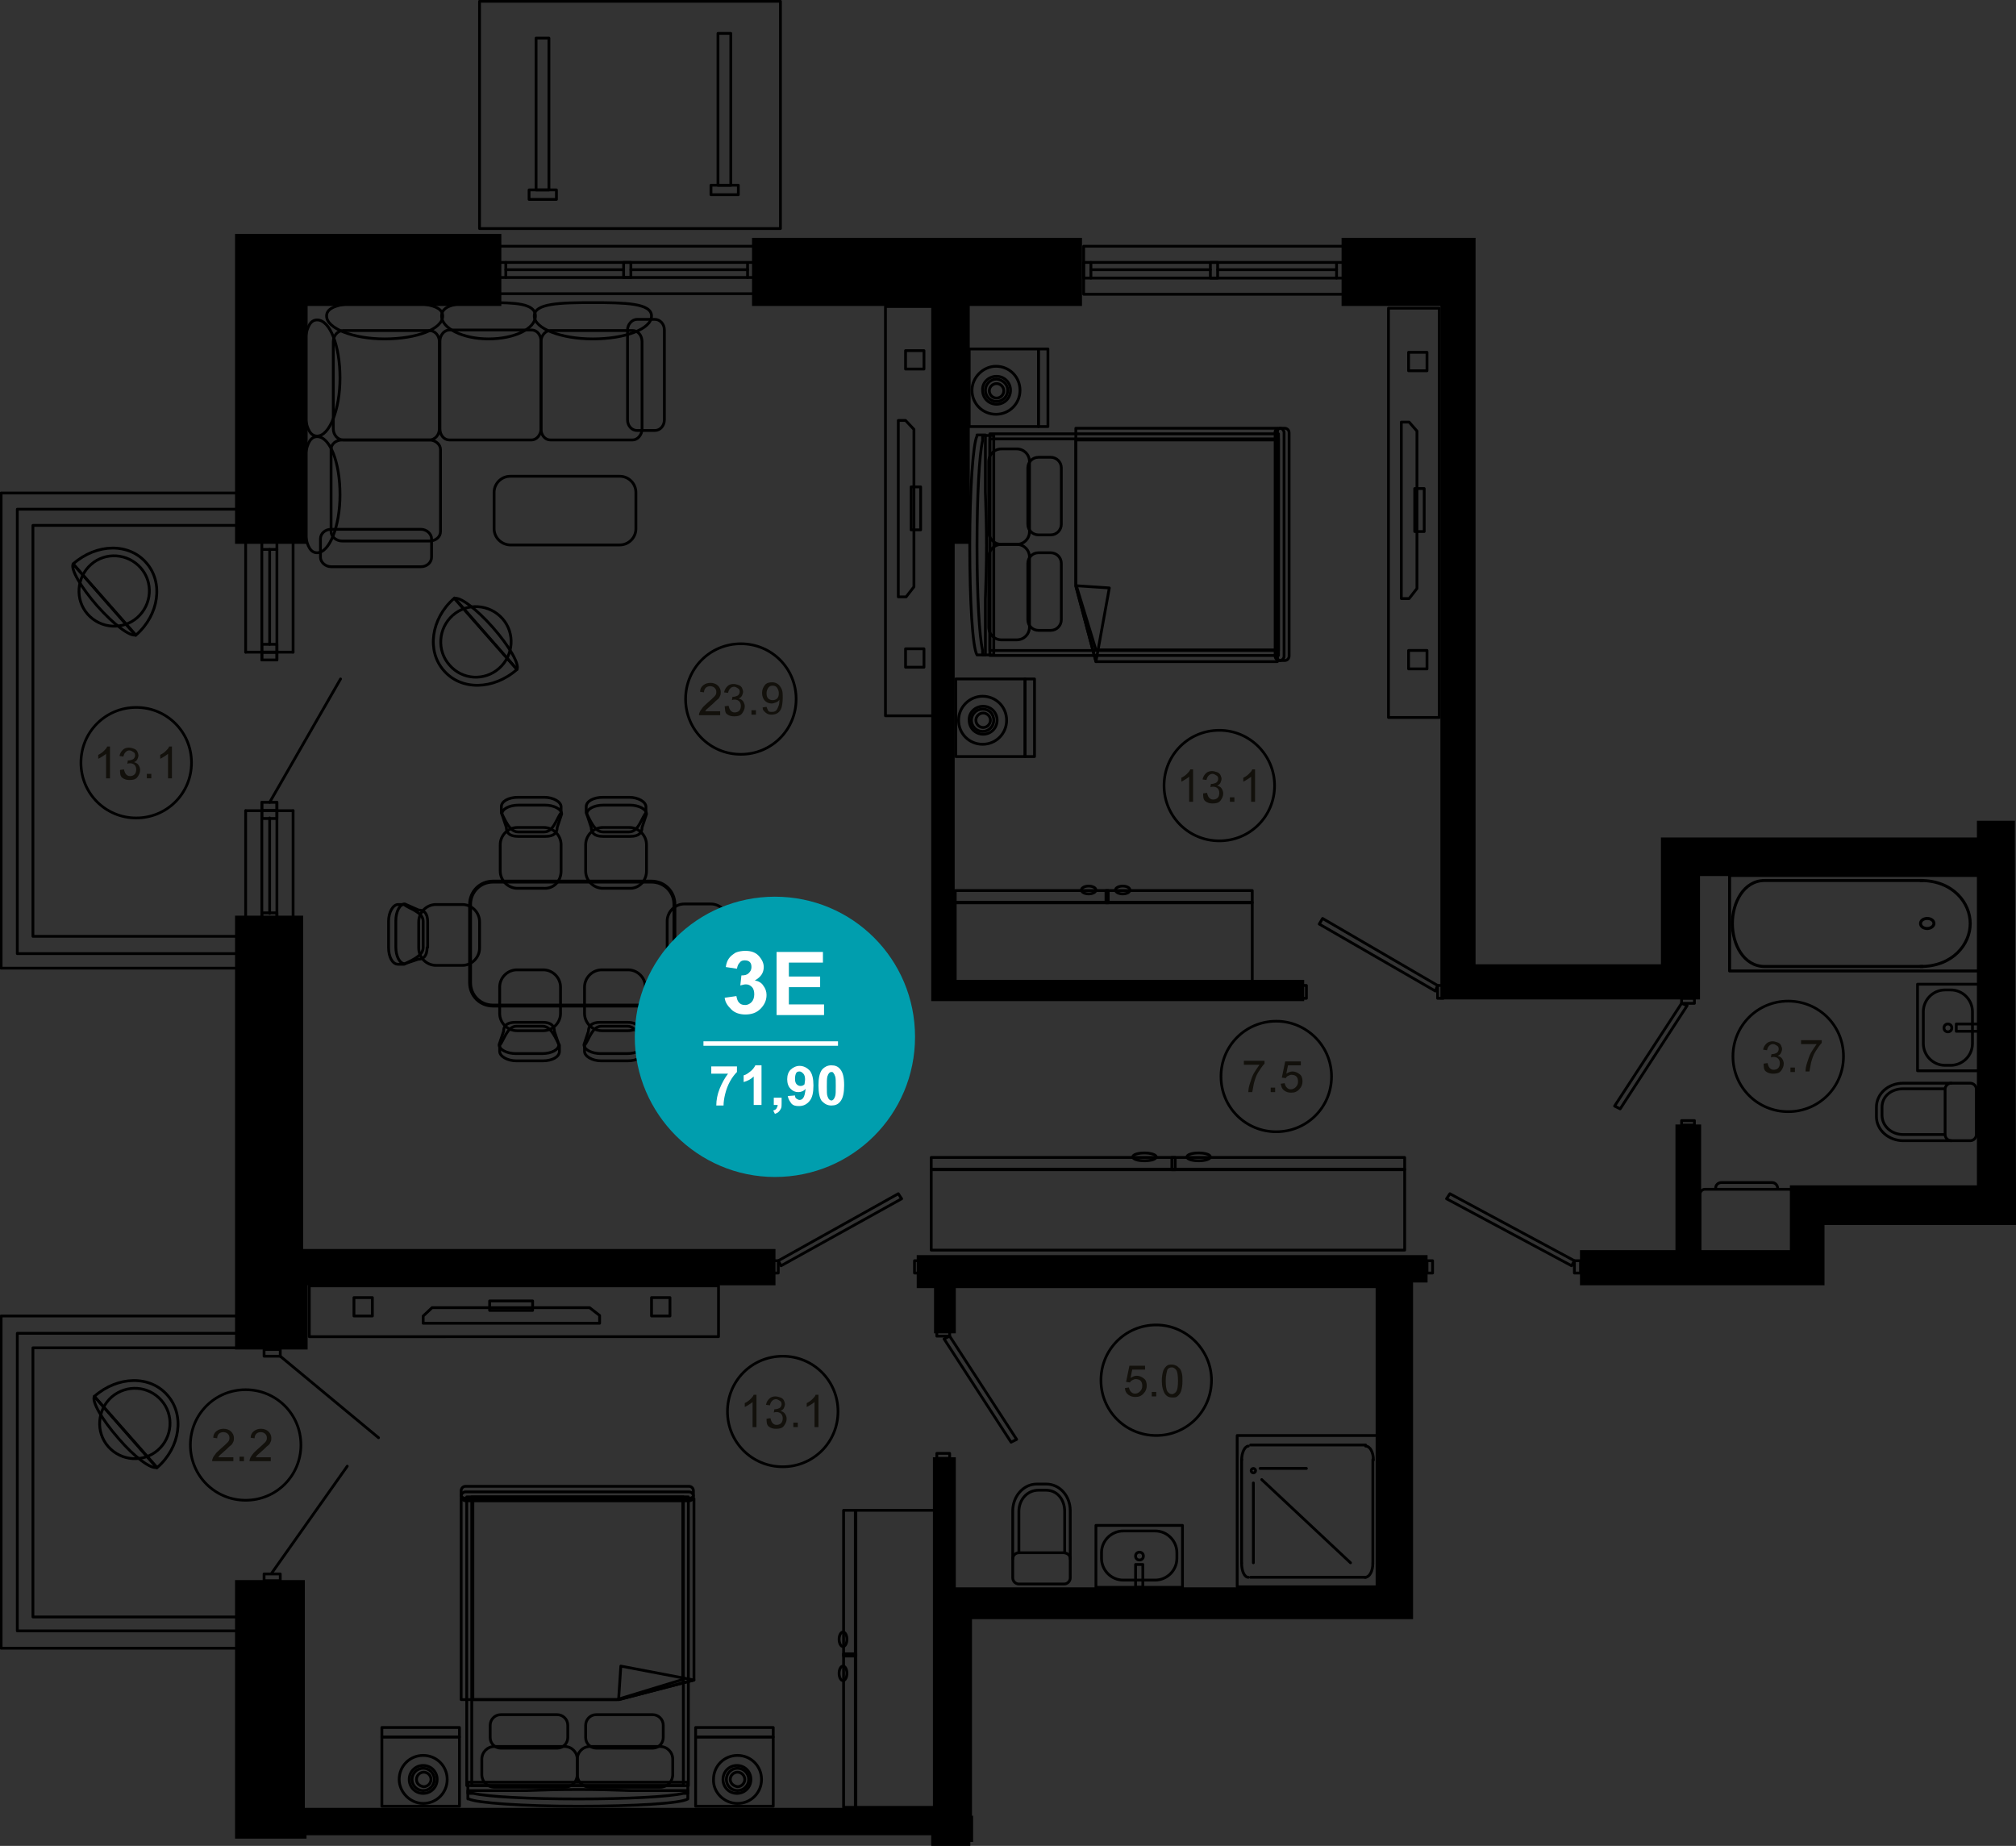 <?xml version="1.0" encoding="utf-8"?>
<!-- Generator: Adobe Illustrator 26.2.1, SVG Export Plug-In . SVG Version: 6.00 Build 0)  -->
<svg version="1.1" id="Слой_1" xmlns="http://www.w3.org/2000/svg" xmlns:xlink="http://www.w3.org/1999/xlink" x="0px" y="0px"
	 viewBox="0 0 361.1 330.6" style="enable-background:new 0 0 361.1 330.6;" xml:space="preserve">
<rect x="0" y="0" width="361.1" height="330.6" fill="#333333" stroke="none"/>
<style type="text/css">
	.st0{stroke:#000000;stroke-miterlimit:10;}
	.st1{fill:none;stroke:#000000;stroke-width:0.5;stroke-linecap:round;stroke-linejoin:round;stroke-miterlimit:10;}
	.st2{fill:none;stroke:#000000;stroke-width:0.536;stroke-linecap:round;stroke-linejoin:round;stroke-miterlimit:10;}
	.st3{fill:none;stroke:#000000;stroke-width:0.68;stroke-linecap:round;stroke-linejoin:round;stroke-miterlimit:10;}
	.st4{fill:none;stroke:#000000;stroke-width:0.48;stroke-linecap:round;stroke-linejoin:round;stroke-miterlimit:10;}
	.st5{fill:#12100B;}
	.st6{fill:#009EAE;}
	.st7{fill:#FFFFFF;}
	.st8{enable-background:new    ;}
</style>
<polygon class="st0" points="89.3,42.4 89.3,54.3 54.6,54.3 54.6,96.9 42.6,96.9 42.6,42.4 "/>
<polygon class="st0" points="42.6,164.5 53.8,164.5 53.8,224.2 138.4,224.2 138.4,229.7 54.6,229.7 54.6,241.2 42.6,241.2 "/>
<polygon class="st0" points="234.9,289.5 252.6,289.5 252.6,284 252.6,284 252.6,229.2 255.2,229.2 255.2,225.3 164.7,225.3 
	164.7,230.2 167.8,230.2 167.8,238.3 170.7,238.3 170.7,230.2 246.9,230.2 246.9,284.8 170.7,284.8 170.7,261.5 167.6,261.5 
	167.6,324.3 54.1,324.3 54.1,283.5 42.6,283.5 42.6,328.8 54.4,328.8 54.4,328.2 167.3,328.2 167.3,330.1 173.3,330.1 173.3,329.4 
	173.8,329.4 173.8,325.7 173.6,325.7 173.6,289.5 230.7,289.5 "/>
<polygon class="st0" points="360.6,218.9 326.3,218.9 326.3,229.7 283.5,229.7 283.5,224.4 300.6,224.4 300.6,201.9 304.2,201.9 
	304.2,224.4 321.1,224.4 321.1,212.8 354.6,212.8 354.6,156.4 304,156.4 304,178.5 258.5,178.5 258.5,54.3 240.8,54.3 240.8,43.1 
	263.8,43.1 263.8,54.3 263.8,54.3 263.8,173.2 298,173.2 298,150.5 354.6,150.5 354.6,147.5 360.4,147.5 360.4,150.7 360.6,213 "/>
<polygon class="st0" points="135.2,43.1 193.3,43.1 193.3,54.3 173.2,54.3 173.2,96.9 170.5,96.9 170.5,176 233.1,176 233.1,178.8 
	167.3,178.8 167.3,54.3 135.2,54.3 "/>
<polyline class="st1" points="46.9,163.5 46.9,165 49.6,165 49.6,163.5 46.9,163.5 "/>
<line class="st1" x1="46.9" y1="143.7" x2="46.9" y2="145.2"/>
<line class="st1" x1="49.6" y1="143.7" x2="49.6" y2="145.2"/>
<line class="st1" x1="46.9" y1="165" x2="46.9" y2="145.2"/>
<line class="st1" x1="49.6" y1="165" x2="49.6" y2="145.2"/>
<polyline class="st1" points="46.9,118.2 46.9,98.4 46.9,96.9 49.6,96.9 49.6,98.4 46.9,98.4 "/>
<line class="st1" x1="48.3" y1="115.4" x2="48.3" y2="98.4"/>
<line class="st1" x1="49.6" y1="98.4" x2="49.6" y2="118.2"/>
<polyline class="st1" points="46.9,143.7 46.9,145.2 49.6,145.2 49.6,143.7 46.9,143.7 "/>
<polyline class="st1" points="46.9,118.2 46.9,116.8 49.6,116.8 49.6,118.2 46.9,118.2 "/>
<polyline class="st1" points="46.9,116.8 46.9,115.4 49.6,115.4 49.6,116.8 46.9,116.8 "/>
<polyline class="st1" points="46.9,145.2 46.9,146.6 49.6,146.6 49.6,145.2 46.9,145.2 "/>
<line class="st1" x1="61" y1="121.6" x2="48.3" y2="143.7"/>
<line class="st1" x1="44" y1="145.2" x2="44" y2="165"/>
<polyline class="st1" points="52.5,116.8 52.5,96.9 44,96.9 44,116.8 "/>
<polyline class="st1" points="44,165 52.5,165 52.5,145.2 "/>
<line class="st1" x1="44" y1="145.2" x2="52.5" y2="145.2"/>
<line class="st1" x1="44" y1="116.8" x2="52.5" y2="116.8"/>
<line class="st1" x1="48.3" y1="146.5" x2="48.3" y2="163.6"/>
<polyline class="st1" points="50.2,242.9 50.2,241.7 47.3,241.7 47.3,242.9 50.2,242.9 "/>
<polyline class="st1" points="50.2,281.9 50.2,283.1 47.3,283.1 47.3,281.9 50.2,281.9 "/>
<line class="st1" x1="62.2" y1="262.6" x2="48.7" y2="281.7"/>
<line class="st1" x1="50.2" y1="242.9" x2="67.8" y2="257.5"/>
<polyline class="st1" points="90.6,47 133.9,47 135.2,47 135.2,49.7 133.9,49.7 133.9,47 "/>
<line class="st1" x1="90.6" y1="48.3" x2="111.7" y2="48.3"/>
<line class="st1" x1="113" y1="48.3" x2="133.9" y2="48.3"/>
<line class="st1" x1="90.6" y1="49.7" x2="133.9" y2="49.7"/>
<polyline class="st1" points="90.6,47 89.3,47 89.3,49.7 90.6,49.7 90.6,47 "/>
<polyline class="st1" points="111.7,47 113,47 113,49.7 111.7,49.7 111.7,47 "/>
<polyline class="st1" points="135.2,52.6 89.3,52.6 89.3,44.1 135.2,44.1 135.2,52.6 "/>
<polyline class="st1" points="195.4,47 239.4,47 240.8,47 240.8,49.8 239.4,49.8 239.4,47 "/>
<line class="st1" x1="195.4" y1="48.3" x2="216.8" y2="48.3"/>
<line class="st1" x1="218.1" y1="48.3" x2="239.4" y2="48.3"/>
<line class="st1" x1="195.4" y1="49.8" x2="239.4" y2="49.8"/>
<polyline class="st1" points="195.4,47 194.1,47 194.1,49.8 195.4,49.8 195.4,47 "/>
<polyline class="st1" points="216.8,47 218.1,47 218.1,49.8 216.8,49.8 216.8,47 "/>
<polyline class="st1" points="240.8,52.7 194.1,52.7 194.1,44.1 240.8,44.1 240.8,52.7 "/>
<polyline class="st1" points="236.3,165.5 257.1,177.5 257.5,176.5 236.9,164.5 236.3,165.5 "/>
<polyline class="st1" points="258.5,176.5 257.5,176.5 257.5,178.8 258.5,178.8 258.5,176.5 "/>
<polyline class="st1" points="233.1,178.8 234,178.8 234,176.5 233.1,176.5 233.1,178.8 "/>
<polyline class="st1" points="259.1,214.7 281.5,226.7 282,225.8 259.7,213.8 259.1,214.7 "/>
<polyline class="st1" points="283.1,225.8 282,225.8 282,228 283.1,228 283.1,225.8 "/>
<polyline class="st1" points="255.6,228 256.6,228 256.6,225.8 255.6,225.8 255.6,228 "/>
<polyline class="st1" points="161.5,214.7 139.9,226.7 139.4,225.8 160.9,213.8 161.5,214.7 "/>
<polyline class="st1" points="138.4,225.8 139.4,225.8 139.4,228 138.4,228 138.4,225.8 "/>
<polyline class="st1" points="164.8,228 163.8,228 163.8,225.8 164.8,225.8 164.8,228 "/>
<polyline class="st1" points="181.1,258.3 169.1,239.8 170.1,239.3 182.1,257.8 181.1,258.3 "/>
<polyline class="st1" points="170.1,238.5 170.1,239.3 167.8,239.3 167.8,238.5 170.1,238.5 "/>
<polyline class="st1" points="167.8,261.2 167.8,260.3 170.1,260.3 170.1,261.2 167.8,261.2 "/>
<polyline class="st1" points="290.2,198.6 302.2,180.1 301.2,179.7 289.2,198.1 290.2,198.6 "/>
<polyline class="st1" points="301.2,178.8 301.2,179.7 303.5,179.7 303.5,178.8 301.2,178.8 "/>
<polyline class="st1" points="303.5,201.5 303.5,200.7 301.2,200.7 301.2,201.5 303.5,201.5 "/>
<polyline class="st1" points="42.6,295.2 0.2,295.2 0.2,235.7 42.8,235.7 "/>
<polyline class="st1" points="42.6,238.8 3.1,238.8 3.1,292.1 42.8,292.1 "/>
<polyline class="st1" points="42.6,289.6 5.9,289.6 5.9,241.4 42.8,241.4 "/>
<polyline class="st1" points="42.8,173.4 0.2,173.4 0.2,88.3 42.8,88.3 "/>
<polyline class="st1" points="42.8,91.2 3.1,91.2 3.1,170.8 42.8,170.8 "/>
<polyline class="st1" points="42.8,167.7 5.9,167.7 5.9,94.1 42.8,94.1 "/>
<g>
	<g>
		<path class="st2" d="M309.8,156.8v17.1l44.8,0l0-17.1L309.8,156.8z"/>
	</g>
	<g>
		<path class="st2" d="M344.4,157.7l-28.3,0c-3.8,0-5.8,4-5.8,7.7c0,3.7,2,7.7,5.8,7.7l28.3,0"/>
	</g>
	<g>
		<path class="st2" d="M344,173.1c5.8,0,8.9-4,8.9-7.7c0-3.7-3.1-7.7-8.9-7.7"/>
	</g>
	<g>
		<path class="st2" d="M345.2,166.3c-0.7,0-1.2-0.4-1.2-0.9c0-0.5,0.5-0.9,1.2-0.9c0.7,0,1.2,0.4,1.2,0.9
			C346.4,165.9,345.8,166.3,345.2,166.3z"/>
	</g>
</g>
<g>
	<g>
		<path class="st1" d="M349.5,194h-8.6c-2.7,0-4.8,1.9-4.8,4.3v1.7c0,2.4,2.2,4.3,4.8,4.3h8.6"/>
	</g>
	<g>
		<path class="st1" d="M349.5,194h3.4c0.6,0,1.1,0.5,1.1,1.1v8.1c0,0.6-0.5,1.1-1.1,1.1h-3.4c-0.6,0-1.1-0.5-1.1-1.1v-8.1
			C348.4,194.5,348.9,194,349.5,194z"/>
	</g>
	<g>
		<path class="st1" d="M348.3,195h-7.4c-2.2,0-3.8,1.4-3.8,3.3v1.4c0,2,1.7,3.5,3.8,3.5h7.4"/>
	</g>
</g>
<g>
	
		<rect x="341.3" y="178.5" transform="matrix(8.964391e-11 -1 1 8.964391e-11 164.961 533.074)" class="st1" width="15.5" height="11.1"/>
	<path class="st1" d="M344.5,181.2v5.7c0,2.1,1.7,3.9,3.9,3.9h1c2.1,0,3.9-1.7,3.9-3.9v-5.7c0-2.1-1.7-3.9-3.9-3.9h-1
		C346.2,177.3,344.5,179.1,344.5,181.2z"/>
	<ellipse class="st1" cx="348.9" cy="184.1" rx="0.7" ry="0.7"/>
	<rect x="350.4" y="183.4" class="st1" width="4.1" height="1.3"/>
</g>
<g>
	<g>
		<path class="st1" d="M321.4,213.9v10.6l-16.9,0v-10.6c0-0.5,0.4-0.9,0.9-0.9l15.1,0C321,213,321.4,213.4,321.4,213.9z"/>
	</g>
	<g>
		<path class="st1" d="M318.4,212.8c0-0.5-0.4-1-1-1h-9.1c-0.5,0-1,0.4-1,1"/>
	</g>
</g>
<g>
	<g>
		<path class="st1" d="M191.7,279.2v-8.6c0-2.7-1.9-4.8-4.3-4.8h-1.7c-2.4,0-4.3,2.2-4.3,4.8v8.6"/>
	</g>
	<g>
		<path class="st1" d="M191.7,279.2v3.4c0,0.6-0.5,1.1-1.1,1.1h-8.1c-0.6,0-1.1-0.5-1.1-1.1v-3.4c0-0.6,0.5-1.1,1.1-1.1h8.1
			C191.3,278.2,191.7,278.6,191.7,279.2z"/>
	</g>
	<g>
		<path class="st1" d="M190.7,278.1v-7.4c0-2.2-1.4-3.8-3.3-3.8H186c-2,0-3.5,1.7-3.5,3.8v7.4"/>
	</g>
</g>
<g>
	<rect x="196.3" y="273.2" class="st1" width="15.5" height="11.1"/>
	<path class="st1" d="M206.9,274.2h-5.7c-2.1,0-3.9,1.7-3.9,3.9v1c0,2.1,1.7,3.9,3.9,3.9h5.7c2.1,0,3.9-1.7,3.9-3.9v-1
		C210.8,276,209.1,274.2,206.9,274.2z"/>
	<ellipse class="st1" cx="204.1" cy="278.7" rx="0.7" ry="0.7"/>
	<rect x="203.4" y="280.2" class="st1" width="1.3" height="4.1"/>
</g>
<g>
	<line class="st1" x1="222.4" y1="261.4" x2="222.4" y2="279.9"/>
	<line class="st1" x1="224" y1="282.5" x2="244.6" y2="282.5"/>
	<line class="st1" x1="224" y1="258.8" x2="244.6" y2="258.8"/>
	<line class="st1" x1="245.9" y1="261.4" x2="245.9" y2="279.9"/>
	<polyline class="st1" points="221.6,257.1 246.9,257.1 246.9,284.2 221.6,284.2 221.6,257.1 	"/>
	<line class="st1" x1="224.5" y1="265.6" x2="224.5" y2="279.9"/>
	<line class="st1" x1="225.7" y1="263" x2="234" y2="263"/>
	<line class="st1" x1="226" y1="265" x2="241.9" y2="279.9"/>
	<path class="st1" d="M244.6,259c0.8,0,1.4,1.1,1.4,2.5"/>
	<path class="st1" d="M223.6,282.5c-0.7,0-1.2-1.1-1.2-2.5"/>
	<path class="st1" d="M222.4,261.5c0-1.4,0.6-2.5,1.2-2.5"/>
	<path class="st1" d="M245.9,280c0,1.4-0.6,2.5-1.4,2.5"/>
	<path class="st1" d="M224.9,263.4c0,0.2-0.2,0.4-0.4,0.4s-0.4-0.2-0.4-0.4c0-0.2,0.2-0.4,0.4-0.4S224.9,263.2,224.9,263.4"/>
</g>
<g>
	<g>
		<path class="st1" d="M167.7,54.9v73.3h-9.1V54.9H167.7z"/>
	</g>
	<g>
		<path class="st1" d="M165.5,116.2v3.3h-3.3v-3.3H165.5z"/>
	</g>
	<g>
		<path class="st1" d="M165.5,62.8v3.3h-3.3v-3.3H165.5z"/>
	</g>
	<g>
		<path class="st1" d="M164.9,87.2v7.7h-1.7v-7.7H164.9z"/>
	</g>
	<path class="st1" d="M162.2,75.3h-1.3v31.6h1.4l1.4-1.8l0-28.2L162.2,75.3z"/>
</g>
<g>
	<g>
		<path class="st1" d="M55.4,230.3h73.3v9.1H55.4V230.3z"/>
	</g>
	<g>
		<path class="st1" d="M116.7,232.4h3.3v3.3h-3.3V232.4z"/>
	</g>
	<g>
		<path class="st1" d="M63.4,232.4h3.3v3.3h-3.3V232.4z"/>
	</g>
	<g>
		<path class="st1" d="M87.7,233h7.7v1.7h-7.7V233z"/>
	</g>
	<path class="st1" d="M75.8,235.7v1.3h31.6v-1.4l-1.8-1.4l-28.2,0L75.8,235.7z"/>
</g>
<g>
	<g>
		<path class="st1" d="M257.8,55.2v73.3h-9.1V55.2H257.8z"/>
	</g>
	<g>
		<path class="st1" d="M255.6,116.5v3.3h-3.3v-3.3H255.6z"/>
	</g>
	<g>
		<path class="st1" d="M255.6,63.1v3.3h-3.3v-3.3H255.6z"/>
	</g>
	<g>
		<path class="st1" d="M255.1,87.5v7.7h-1.7v-7.7H255.1z"/>
	</g>
	<path class="st1" d="M252.4,75.6H251v31.6h1.4l1.4-1.8l0-28.2L252.4,75.6z"/>
</g>
<path class="st1" d="M88.5,94.7v-6.5c0-1.6,1.3-2.9,2.9-2.9H111c1.6,0,2.9,1.3,2.9,2.9v6.5c0,1.6-1.3,2.9-2.9,2.9H91.3
	C89.7,97.5,88.5,96.2,88.5,94.7z"/>
<g>
	<g>
		<path class="st1" d="M115,76.8c0,1.1-0.8,2-1.7,2l-14.7,0c-1,0-1.7-0.9-1.7-2l0-15.6c0-1.1,0.8-2,1.7-2l14.7,0c1,0,1.7,0.9,1.7,2
			L115,76.8z"/>
	</g>
	<g>
		<path class="st1" d="M96.9,76.8c0,1.1-0.8,2-1.7,2l-14.7,0c-1,0-1.7-0.9-1.7-2V61.1c0-1.1,0.8-2,1.7-2l14.7,0c1,0,1.7,0.9,1.7,2
			L96.9,76.8z"/>
	</g>
	<g>
		<path class="st1" d="M78.7,76.8c0,1.1-0.8,2-1.8,2l-15.4,0c-1,0-1.8-0.9-1.8-2l0-15.6c0-1.1,0.8-2,1.8-2l15.4,0c1,0,1.8,0.9,1.8,2
			V76.8z"/>
	</g>
	<g>
		<path class="st1" d="M119,75.2c0,1-0.7,1.9-1.7,1.9h-3.2c-0.9,0-1.7-0.8-1.7-1.9l0-16.1c0-1,0.8-1.9,1.7-1.9l3.2,0
			c0.9,0,1.7,0.8,1.7,1.9L119,75.2z"/>
	</g>
	<g>
		<path class="st1" d="M116.7,56.6c0,2.3-4.7,4.1-10.5,4.1c-5.8,0-10.5-1.9-10.5-4.1c0-2.3,4.7-2.4,10.5-2.4
			C112,54.2,116.7,54.3,116.7,56.6z"/>
	</g>
	<g>
		<path class="st1" d="M95.9,56.6c0,2.3-3.8,4.1-8.4,4.1c-4.6,0-8.4-1.9-8.4-4.1c0-2.3,3.8-2.4,8.4-2.4
			C92.2,54.2,95.9,54.3,95.9,56.6z"/>
	</g>
	<g>
		<path class="st1" d="M79.3,56.6c0,2.3-4.6,4.1-10.4,4.1c-5.7,0-10.4-1.9-10.4-4.1c0-2.3,4.6-2.4,10.4-2.4
			C74.7,54.2,79.3,54.3,79.3,56.6z"/>
	</g>
	<g>
		<path class="st1" d="M76.9,78.8c1.1,0,2,0.8,2,1.7l0,14.7c0,1-0.9,1.7-2,1.7H61.3c-1.1,0-2-0.8-2-1.7l0-14.7c0-1,0.9-1.7,2-1.7
			L76.9,78.8z"/>
	</g>
	<g>
		<path class="st1" d="M75.4,94.8c1,0,1.9,0.8,1.9,1.7l0,3.3c0,0.9-0.8,1.7-1.9,1.7l-16.1,0c-1,0-1.9-0.8-1.9-1.7v-3.3
			c0-0.9,0.8-1.7,1.9-1.7L75.4,94.8z"/>
	</g>
	<g>
		<path class="st1" d="M56.8,78.2c2.3,0,4.1,4.6,4.1,10.4c0,5.7-1.9,10.4-4.1,10.4c-2.3,0-2.4-4.6-2.4-10.4
			C54.4,82.9,54.5,78.2,56.8,78.2z"/>
	</g>
	<g>
		<path class="st1" d="M56.8,57.3c2.3,0,4.1,4.6,4.1,10.4c0,5.7-1.9,10.4-4.1,10.4c-2.3,0-2.4-4.6-2.4-10.4
			C54.4,61.9,54.5,57.3,56.8,57.3z"/>
	</g>
</g>
<g>
	<g>
		<path class="st1" d="M100.5,156l0-4.7c0-1.7-1.4-3.1-3.1-3.1h-4.7c-1.7,0-3.1,1.4-3.1,3.1v4.7c0,1.7,1.4,3.1,3.1,3.1h4.7
			C99.2,159.2,100.5,157.8,100.5,156z"/>
		<path class="st1" d="M92.8,149c-1.6,0-2.4-2.4-3-3.4l0-1.1c0-1,1.3-1.7,3-1.7h4.7c1.6,0,3,0.8,3,1.7l0,1.1c-0.7,0.7-1.3,3.4-3,3.4
			H92.8z"/>
		<path class="st1" d="M92.8,149.8c-1.6,0-2.1-0.7-2.1-1.6l-0.8-2.4c0-0.9,1.3-1.6,3-1.6l4.7,0c1.6,0,3,0.7,3,1.6l-0.8,2.4
			c0,0.9-0.5,1.6-2.1,1.6H92.8z"/>
	</g>
	<g>
		<path class="st1" d="M115.8,156v-4.7c0-1.7-1.4-3.1-3.1-3.1H108c-1.7,0-3.1,1.4-3.1,3.1v4.7c0,1.7,1.4,3.1,3.1,3.1h4.7
			C114.4,159.2,115.8,157.8,115.8,156z"/>
		<path class="st1" d="M108,149c-1.6,0-2.4-2.4-3-3.4l0-1.1c0-1,1.3-1.7,3-1.7h4.7c1.6,0,3,0.8,3,1.7l0,1.1c-0.7,0.7-1.3,3.4-3,3.4
			H108z"/>
		<path class="st1" d="M108,149.8c-1.6,0-2.1-0.7-2.1-1.6l-0.8-2.4c0-0.9,1.3-1.6,3-1.6l4.7,0c1.6,0,3,0.7,3,1.6l-0.8,2.4
			c0,0.9-0.5,1.6-2.1,1.6H108z"/>
	</g>
	<g>
		<path class="st1" d="M104.7,176.8v4.7c0,1.7,1.4,3.1,3.1,3.1h4.7c1.7,0,3.1-1.4,3.1-3.1l0-4.7c0-1.7-1.4-3.1-3.1-3.1h-4.7
			C106.1,173.7,104.7,175.1,104.7,176.8z"/>
		<path class="st1" d="M112.4,183.8c1.6,0,2.4,2.4,3,3.4l0,1.1c0,1-1.3,1.7-3,1.7l-4.7,0c-1.6,0-3-0.8-3-1.7l0-1.1
			c0.7-0.7,1.3-3.4,3-3.4H112.4z"/>
		<path class="st1" d="M112.4,183.1c1.6,0,2.1,0.7,2.1,1.6l0.8,2.4c0,0.9-1.3,1.6-3,1.6h-4.7c-1.6,0-3-0.7-3-1.6l0.8-2.4
			c0-0.9,0.5-1.6,2.1-1.6H112.4z"/>
	</g>
	<g>
		<path class="st1" d="M89.5,176.8v4.7c0,1.7,1.4,3.1,3.1,3.1h4.7c1.7,0,3.1-1.4,3.1-3.1v-4.7c0-1.7-1.4-3.1-3.1-3.1h-4.7
			C90.9,173.7,89.5,175.1,89.5,176.8z"/>
		<path class="st1" d="M97.2,183.8c1.6,0,2.4,2.4,3,3.4l0,1.1c0,1-1.3,1.7-3,1.7h-4.7c-1.6,0-3-0.8-3-1.7l0-1.1
			c0.7-0.7,1.3-3.4,3-3.4L97.2,183.8z"/>
		<path class="st1" d="M97.2,183.1c1.6,0,2.1,0.7,2.1,1.6l0.8,2.4c0,0.9-1.3,1.6-3,1.6l-4.7,0c-1.6,0-3-0.7-3-1.6l0.8-2.4
			c0-0.9,0.5-1.6,2.1-1.6H97.2z"/>
	</g>
	<g>
		<path class="st1" d="M82.8,162h-4.7c-1.7,0-3.1,1.4-3.1,3.1v4.7c0,1.7,1.4,3.1,3.1,3.1h4.7c1.7,0,3.1-1.4,3.1-3.1l0-4.7
			C85.9,163.4,84.5,162,82.8,162z"/>
		<path class="st1" d="M75.8,169.7c0,1.6-2.4,2.4-3.4,3l-1.1,0c-1,0-1.7-1.3-1.7-3v-4.7c0-1.6,0.8-3,1.7-3l1.1,0
			c0.7,0.7,3.4,1.3,3.4,3L75.8,169.7z"/>
		<path class="st1" d="M76.5,169.7c0,1.6-0.7,2.1-1.6,2.1l-2.4,0.8c-0.9,0-1.6-1.3-1.6-3v-4.7c0-1.6,0.7-3,1.6-3L75,163
			c0.9,0,1.6,0.5,1.6,2.1V169.7z"/>
	</g>
	<g>
		<path class="st1" d="M122.6,172.8h4.7c1.7,0,3.1-1.4,3.1-3.1v-4.7c0-1.7-1.4-3.1-3.1-3.1l-4.7,0c-1.7,0-3.1,1.4-3.1,3.1l0,4.7
			C119.5,171.5,120.9,172.8,122.6,172.8z"/>
		<path class="st1" d="M129.6,165.1c0-1.6,2.4-2.4,3.4-3l1.1,0c1,0,1.7,1.3,1.7,3l0,4.7c0,1.6-0.8,3-1.7,3l-1.1,0
			c-0.7-0.7-3.4-1.3-3.4-3V165.1z"/>
		<path class="st1" d="M128.9,165.1c0-1.6,0.7-2.1,1.6-2.1l2.4-0.8c0.9,0,1.6,1.3,1.6,3v4.7c0,1.6-0.7,3-1.6,3l-2.4-0.8
			c-0.9,0-1.6-0.5-1.6-2.1V165.1z"/>
	</g>
	<path class="st3" d="M88.3,157.9h28.4c2.3,0,4.1,1.8,4.1,4.1v14c0,2.3-1.8,4.1-4.1,4.1H88.3c-2.3,0-4.1-1.8-4.1-4.1v-14
		C84.2,159.7,86,157.9,88.3,157.9z"/>
</g>
<g>
	<path class="st1" d="M175,77.9v0.2c-0.7,1.3-1.3,9.6-1.3,19.6s0.5,18.3,1.3,19.6v0h1.5v-10c0.1-2.8,0.2-6.1,0.2-9.6
		c0-3.5-0.1-6.7-0.2-9.6l0-10.2L175,77.9z"/>
	<path class="st1" d="M176,78.9c-0.6,2.6-1,10-1,18.8c0,8.8,0.4,16.2,1,18.8v0.8h2l0-39.3h-2V78.9z"/>
	<rect x="177.3" y="77.7" class="st1" width="51.7" height="39.7"/>
	<rect x="177.3" y="78.6" class="st1" width="51.7" height="37.9"/>
	<path class="st1" d="M229.2,76.7c-0.3,0-0.6,0.8-0.6,1.7l0,38.2c0,1,0.3,1.7,0.6,1.7h0.9c0,0,0,0,0,0c0,0,0,0,0,0
		c0.5,0,0.8-0.4,0.8-0.8l0-40c0-0.5-0.4-0.8-0.8-0.8c0,0,0,0,0,0c0,0,0,0,0,0H229.2z"/>
	<path class="st1" d="M229.2,76.7c0.5,0,0.8,0.4,0.8,0.8l0,40c0,0.5-0.4,0.8-0.8,0.8l0,0c-0.5,0-0.8-0.4-0.8-0.8l0-40
		C228.3,77.1,228.7,76.7,229.2,76.7L229.2,76.7z"/>
	<g>
		<path class="st1" d="M182.1,97.5c1.3,0,2.3,1,2.3,2.3v12.5c0,1.3-1,2.3-2.3,2.3h-2.7c-1.3,0-2.3-1-2.3-2.3V99.8
			c0-1.3,1-2.3,2.3-2.3L182.1,97.5z"/>
	</g>
	<g>
		<path class="st1" d="M188.2,99c1,0,1.9,0.8,1.9,1.9V111c0,1-0.8,1.9-1.9,1.9h-2.2c-1,0-1.9-0.8-1.9-1.9v-10.1c0-1,0.8-1.9,1.9-1.9
			H188.2z"/>
	</g>
	<g>
		<path class="st1" d="M182.1,80.4c1.3,0,2.3,1,2.3,2.3v12.5c0,1.3-1,2.3-2.3,2.3l-2.7,0c-1.3,0-2.3-1-2.3-2.3V82.7
			c0-1.3,1-2.3,2.3-2.3H182.1z"/>
	</g>
	<g>
		<path class="st1" d="M188.2,81.9c1,0,1.9,0.8,1.9,1.9v10.1c0,1-0.8,1.9-1.9,1.9h-2.2c-1,0-1.9-0.8-1.9-1.9V83.8
			c0-1,0.8-1.9,1.9-1.9H188.2z"/>
	</g>
	<polygon class="st1" points="228.8,76.7 228.8,118.5 196.3,118.5 192.7,105 192.7,76.7 	"/>
	<polygon class="st1" points="228.8,78.8 228.8,116.4 196.3,116.4 192.7,104.6 192.7,78.8 	"/>
	<polygon class="st1" points="196.3,118.5 196.3,118.5 192.7,104.9 198.7,105.3 	"/>
</g>
<g>
	<rect x="173.6" y="62.5" class="st1" width="12.4" height="13.9"/>
	<rect x="186" y="62.5" class="st1" width="1.7" height="13.9"/>
	<g>
		<path class="st1" d="M178.5,67.4c1.4,0,2.5,1.1,2.5,2.5c0,1.4-1.1,2.5-2.5,2.5c-1.4,0-2.5-1.1-2.5-2.5
			C175.9,68.5,177.1,67.4,178.5,67.4z"/>
		<path class="st1" d="M174.1,69.9c0,2.4,1.9,4.3,4.3,4.3c2.4,0,4.3-1.9,4.3-4.3c0-2.4-1.9-4.3-4.3-4.3
			C176.1,65.6,174.1,67.6,174.1,69.9z M180.5,69.9c0,1.1-0.9,2-2,2c-1.1,0-2-0.9-2-2c0-1.1,0.9-2,2-2
			C179.6,68,180.5,68.8,180.5,69.9z"/>
		<path class="st1" d="M178.5,68.7c0.7,0,1.3,0.6,1.3,1.3c0,0.7-0.6,1.3-1.3,1.3c-0.7,0-1.3-0.6-1.3-1.3
			C177.2,69.3,177.8,68.7,178.5,68.7z"/>
	</g>
</g>
<g>
	<rect x="171.2" y="121.6" class="st1" width="12.4" height="13.9"/>
	<rect x="183.6" y="121.6" class="st1" width="1.7" height="13.9"/>
	<g>
		<path class="st1" d="M176.1,126.5c1.4,0,2.5,1.1,2.5,2.5c0,1.4-1.1,2.5-2.5,2.5c-1.4,0-2.5-1.1-2.5-2.5
			C173.5,127.6,174.7,126.5,176.1,126.5z"/>
		<path class="st1" d="M171.7,129c0,2.4,1.9,4.3,4.3,4.3c2.4,0,4.3-1.9,4.3-4.3c0-2.4-1.9-4.3-4.3-4.3
			C173.7,124.7,171.7,126.6,171.7,129z M178,129c0,1.1-0.9,2-2,2c-1.1,0-2-0.9-2-2c0-1.1,0.9-2,2-2C177.2,127,178,127.9,178,129z"/>
		<path class="st1" d="M176.1,127.7c0.7,0,1.3,0.6,1.3,1.3c0,0.7-0.6,1.3-1.3,1.3c-0.7,0-1.3-0.6-1.3-1.3
			C174.8,128.3,175.4,127.7,176.1,127.7z"/>
	</g>
</g>
<g>
	<path class="st1" d="M83.8,322.2H84c1.3,0.7,9.6,1.3,19.6,1.3s18.3-0.5,19.6-1.3h0v-1.5h-10c-2.8-0.1-6.1-0.2-9.6-0.2
		s-6.7,0.1-9.6,0.2H83.8V322.2z"/>
	<path class="st1" d="M84.8,321.2c2.6,0.6,10,1,18.8,1c8.8,0,16.2-0.4,18.8-1h0.8v-2H83.8v2H84.8z"/>
	<rect x="83.6" y="268.1" class="st1" width="39.7" height="51.7"/>
	<rect x="84.5" y="268.1" class="st1" width="37.9" height="51.7"/>
	<path class="st1" d="M82.6,267.9c0,0.3,0.8,0.6,1.7,0.6h38.2c1,0,1.7-0.3,1.7-0.6V267c0,0,0,0,0,0c0,0,0,0,0,0
		c0-0.5-0.4-0.8-0.8-0.8h-40c-0.5,0-0.8,0.4-0.8,0.8c0,0,0,0,0,0c0,0,0,0,0,0V267.9z"/>
	<path class="st1" d="M82.6,268c0-0.5,0.4-0.8,0.8-0.8h40c0.5,0,0.8,0.4,0.8,0.8l0,0c0,0.5-0.4,0.8-0.8,0.8h-40
		C83,268.8,82.6,268.4,82.6,268L82.6,268z"/>
	<g>
		<path class="st1" d="M103.4,315.1c0-1.3,1-2.3,2.3-2.3h12.5c1.3,0,2.3,1,2.3,2.3v2.7c0,1.3-1,2.3-2.3,2.3h-12.5
			c-1.3,0-2.3-1-2.3-2.3V315.1z"/>
	</g>
	<g>
		<path class="st1" d="M104.9,309c0-1,0.8-1.9,1.9-1.9h10.1c1,0,1.9,0.8,1.9,1.9v2.2c0,1-0.8,1.9-1.9,1.9h-10.1
			c-1,0-1.9-0.8-1.9-1.9L104.9,309z"/>
	</g>
	<g>
		<path class="st1" d="M86.3,315.1c0-1.3,1-2.3,2.3-2.3h12.5c1.3,0,2.3,1,2.3,2.3v2.7c0,1.3-1,2.3-2.3,2.3H88.6
			c-1.3,0-2.3-1-2.3-2.3V315.1z"/>
	</g>
	<g>
		<path class="st1" d="M87.8,309c0-1,0.8-1.9,1.9-1.9h10.1c1,0,1.9,0.8,1.9,1.9v2.2c0,1-0.8,1.9-1.9,1.9H89.7c-1,0-1.9-0.8-1.9-1.9
			V309z"/>
	</g>
	<polygon class="st1" points="82.6,268.4 124.3,268.4 124.3,300.9 110.9,304.4 82.6,304.4 	"/>
	<polygon class="st1" points="84.7,268.4 122.3,268.4 122.3,300.8 110.5,304.4 84.7,304.4 	"/>
	<polygon class="st1" points="124.3,300.9 124.3,300.9 110.8,304.4 111.2,298.4 	"/>
</g>
<g>
	<rect x="68.4" y="311.1" class="st1" width="13.9" height="12.4"/>
	<rect x="68.4" y="309.4" class="st1" width="13.9" height="1.7"/>
	<g>
		<path class="st1" d="M73.3,318.7c0-1.4,1.1-2.5,2.5-2.5c1.4,0,2.5,1.1,2.5,2.5c0,1.4-1.1,2.5-2.5,2.5
			C74.4,321.2,73.3,320.1,73.3,318.7z"/>
		<path class="st1" d="M75.8,323c2.4,0,4.3-1.9,4.3-4.3c0-2.4-1.9-4.3-4.3-4.3c-2.4,0-4.3,1.9-4.3,4.3C71.5,321,73.5,323,75.8,323z
			 M75.8,316.7c1.1,0,2,0.9,2,2c0,1.1-0.9,2-2,2c-1.1,0-2-0.9-2-2C73.8,317.6,74.7,316.7,75.8,316.7z"/>
		<path class="st1" d="M74.6,318.7c0-0.7,0.6-1.3,1.3-1.3c0.7,0,1.3,0.6,1.3,1.3c0,0.7-0.6,1.3-1.3,1.3
			C75.1,319.9,74.6,319.4,74.6,318.7z"/>
	</g>
</g>
<g>
	<rect x="124.6" y="311.1" class="st1" width="13.9" height="12.4"/>
	<rect x="124.6" y="309.4" class="st1" width="13.9" height="1.7"/>
	<g>
		<path class="st1" d="M129.5,318.7c0-1.4,1.1-2.5,2.5-2.5c1.4,0,2.5,1.1,2.5,2.5c0,1.4-1.1,2.5-2.5,2.5
			C130.6,321.2,129.5,320.1,129.5,318.7z"/>
		<path class="st1" d="M132.1,323c2.4,0,4.3-1.9,4.3-4.3c0-2.4-1.9-4.3-4.3-4.3c-2.4,0-4.3,1.9-4.3,4.3
			C127.7,321,129.7,323,132.1,323z M132.1,316.7c1.1,0,2,0.9,2,2c0,1.1-0.9,2-2,2c-1.1,0-2-0.9-2-2
			C130.1,317.6,131,316.7,132.1,316.7z"/>
		<path class="st1" d="M130.8,318.7c0-0.7,0.6-1.3,1.3-1.3c0.7,0,1.3,0.6,1.3,1.3c0,0.7-0.6,1.3-1.3,1.3
			C131.4,319.9,130.8,319.4,130.8,318.7z"/>
	</g>
</g>
<g>
	<g>
		<g>
			<rect x="171.1" y="161.6" class="st1" width="53.2" height="14.5"/>
		</g>
		<g>
			<rect x="171.1" y="159.5" class="st1" width="53.2" height="2.2"/>
		</g>
	</g>
	<rect x="198.1" y="159.5" class="st1" width="0.4" height="2.2"/>
	<path class="st1" d="M196.3,159.4c0,0.4-0.6,0.7-1.3,0.7c-0.7,0-1.3-0.3-1.3-0.7c0-0.4,0.6-0.7,1.3-0.7
		C195.7,158.7,196.3,159,196.3,159.4z"/>
	<path class="st1" d="M202.4,159.4c0,0.4-0.6,0.7-1.3,0.7c-0.7,0-1.3-0.3-1.3-0.7c0-0.4,0.6-0.7,1.3-0.7
		C201.8,158.7,202.4,159,202.4,159.4z"/>
</g>
<g>
	<g>
		<g>
			<rect x="166.8" y="209.4" class="st1" width="84.8" height="14.5"/>
		</g>
		<g>
			<rect x="166.8" y="207.3" class="st1" width="84.8" height="2.2"/>
		</g>
	</g>
	<rect x="209.9" y="207.3" class="st1" width="0.6" height="2.2"/>
	<path class="st1" d="M207.1,207.2c0,0.4-0.9,0.7-2.1,0.7c-1.2,0-2.1-0.3-2.1-0.7c0-0.4,0.9-0.7,2.1-0.7
		C206.1,206.5,207.1,206.8,207.1,207.2z"/>
	<path class="st1" d="M216.8,207.2c0,0.4-0.9,0.7-2.1,0.7c-1.2,0-2.1-0.3-2.1-0.7c0-0.4,0.9-0.7,2.1-0.7
		C215.9,206.5,216.8,206.8,216.8,207.2z"/>
</g>
<g>
	<g>
		<g>
			<rect x="153.2" y="270.5" class="st1" width="14.5" height="53.2"/>
		</g>
		<g>
			<rect x="151.1" y="270.5" class="st1" width="2.2" height="53.2"/>
		</g>
	</g>
	<rect x="151.1" y="296.2" class="st1" width="2.2" height="0.4"/>
	<path class="st1" d="M151,298.4c0.4,0,0.7,0.6,0.7,1.3c0,0.7-0.3,1.3-0.7,1.3c-0.4,0-0.7-0.6-0.7-1.3
		C150.3,299,150.6,298.4,151,298.4z"/>
	<path class="st1" d="M151,292.3c0.4,0,0.7,0.6,0.7,1.3c0,0.7-0.3,1.3-0.7,1.3c-0.4,0-0.7-0.6-0.7-1.3
		C150.3,292.9,150.6,292.3,151,292.3z"/>
</g>
<g>
	<path class="st1" d="M88.3,112.4c2.9,3.3,4.8,6.6,4.3,7.5l-11.2-12.7C82.3,106.8,85.3,109,88.3,112.4z"/>
	<path class="st1" d="M92.6,119.9C92.5,119.9,92.5,119.9,92.6,119.9c-4.2,3.7-10,3.8-13.1,0.2c-3.1-3.5-2.3-9.3,1.8-12.9
		c0,0,0.1,0,0.1-0.1L92.6,119.9z"/>
	<path class="st1" d="M89.4,119.7c2.6-2.3,2.9-6.3,0.6-8.9c-2.3-2.6-6.3-2.9-8.9-0.6c-2.6,2.3-2.9,6.3-0.6,8.9
		C82.8,121.8,86.8,122,89.4,119.7z"/>
</g>
<g>
	<path class="st1" d="M21.2,257.6c-2.9-3.3-4.8-6.6-4.3-7.5l11.2,12.7C27.1,263.2,24.1,261,21.2,257.6z"/>
	<path class="st1" d="M16.9,250.1C16.9,250.1,16.9,250,16.9,250.1c4.2-3.7,10-3.8,13.1-0.2c3.1,3.5,2.3,9.3-1.8,12.9
		c0,0-0.1,0-0.1,0.1L16.9,250.1z"/>
	<path class="st1" d="M20,250.2c-2.6,2.3-2.9,6.3-0.6,8.9c2.3,2.6,6.3,2.9,8.9,0.6c2.6-2.3,2.9-6.3,0.6-8.9
		C26.6,248.2,22.7,247.9,20,250.2z"/>
</g>
<g>
	<path class="st1" d="M17.4,108.5c-2.9-3.3-4.8-6.6-4.3-7.5l11.2,12.7C23.4,114.1,20.4,111.9,17.4,108.5z"/>
	<path class="st1" d="M13.1,101C13.1,101,13.2,100.9,13.1,101c4.2-3.7,10-3.8,13.1-0.2c3.1,3.5,2.3,9.3-1.8,12.9c0,0-0.1,0-0.1,0.1
		L13.1,101z"/>
	<path class="st1" d="M16.3,101.1c-2.6,2.3-2.9,6.3-0.6,8.9c2.3,2.6,6.3,2.9,8.9,0.6c2.6-2.3,2.9-6.3,0.6-8.9
		C22.9,99.1,18.9,98.8,16.3,101.1z"/>
</g>
<path class="st4" d="M218.4,130.8c-5.5,0-9.9,4.4-9.9,9.9c0,5.5,4.4,9.9,9.9,9.9c5.5,0,9.9-4.4,9.9-9.9
	C228.3,135.3,223.9,130.8,218.4,130.8"/>
<g>
	<path class="st5" d="M213.7,143.6H213v-4.5c-0.2,0.2-0.4,0.3-0.7,0.5s-0.5,0.3-0.7,0.4v-0.7c0.4-0.2,0.7-0.4,1-0.7s0.5-0.5,0.6-0.8
		h0.5V143.6z"/>
	<path class="st5" d="M215.5,142.1l0.7-0.1c0.1,0.4,0.2,0.7,0.4,0.9s0.4,0.3,0.7,0.3c0.3,0,0.6-0.1,0.8-0.3s0.3-0.5,0.3-0.9
		c0-0.3-0.1-0.6-0.3-0.8s-0.5-0.3-0.8-0.3c-0.1,0-0.3,0-0.5,0.1l0.1-0.6c0,0,0.1,0,0.1,0c0.3,0,0.6-0.1,0.8-0.2s0.4-0.4,0.4-0.7
		c0-0.3-0.1-0.5-0.3-0.6s-0.4-0.3-0.7-0.3c-0.3,0-0.5,0.1-0.7,0.3s-0.3,0.4-0.4,0.8l-0.7-0.1c0.1-0.5,0.3-0.8,0.6-1.1
		s0.7-0.4,1.1-0.4c0.3,0,0.6,0.1,0.9,0.2s0.5,0.3,0.6,0.5s0.2,0.5,0.2,0.7c0,0.2-0.1,0.5-0.2,0.7s-0.3,0.4-0.6,0.5
		c0.3,0.1,0.6,0.2,0.8,0.5s0.3,0.6,0.3,0.9c0,0.5-0.2,0.9-0.5,1.3s-0.8,0.5-1.4,0.5c-0.5,0-0.9-0.1-1.3-0.4S215.5,142.6,215.5,142.1
		z"/>
	<path class="st5" d="M220.3,143.6v-0.8h0.8v0.8H220.3z"/>
	<path class="st5" d="M224.8,143.6h-0.7v-4.5c-0.2,0.2-0.4,0.3-0.7,0.5s-0.5,0.3-0.7,0.4v-0.7c0.4-0.2,0.7-0.4,1-0.7
		s0.5-0.5,0.6-0.8h0.5V143.6z"/>
</g>
<path class="st4" d="M320.3,179.3c-5.5,0-9.9,4.4-9.9,9.9c0,5.5,4.4,9.9,9.9,9.9c5.5,0,9.9-4.4,9.9-9.9
	C330.2,183.7,325.8,179.3,320.3,179.3"/>
<g>
	<path class="st5" d="M315.9,190.5l0.7-0.1c0.1,0.4,0.2,0.7,0.4,0.9s0.4,0.3,0.7,0.3c0.3,0,0.6-0.1,0.8-0.3s0.3-0.5,0.3-0.9
		c0-0.3-0.1-0.6-0.3-0.8s-0.5-0.3-0.8-0.3c-0.1,0-0.3,0-0.5,0.1l0.1-0.6c0,0,0.1,0,0.1,0c0.3,0,0.6-0.1,0.8-0.2s0.4-0.4,0.4-0.7
		c0-0.3-0.1-0.5-0.3-0.6s-0.4-0.3-0.7-0.3c-0.3,0-0.5,0.1-0.7,0.3s-0.3,0.4-0.4,0.8l-0.7-0.1c0.1-0.5,0.3-0.8,0.6-1.1
		s0.7-0.4,1.1-0.4c0.3,0,0.6,0.1,0.9,0.2s0.5,0.3,0.6,0.5s0.2,0.5,0.2,0.7c0,0.2-0.1,0.5-0.2,0.7s-0.3,0.4-0.6,0.5
		c0.3,0.1,0.6,0.2,0.8,0.5s0.3,0.6,0.3,0.9c0,0.5-0.2,0.9-0.5,1.3s-0.8,0.5-1.4,0.5c-0.5,0-0.9-0.1-1.3-0.4S315.9,191,315.9,190.5z"
		/>
	<path class="st5" d="M320.7,192v-0.8h0.8v0.8H320.7z"/>
	<path class="st5" d="M322.6,187v-0.7h3.7v0.5c-0.4,0.4-0.7,0.9-1.1,1.5s-0.6,1.3-0.8,2c-0.1,0.5-0.2,1-0.3,1.6h-0.7
		c0-0.5,0.1-1,0.3-1.6s0.4-1.3,0.7-1.8s0.7-1.1,1-1.5H322.6z"/>
</g>
<path class="st4" d="M228.6,182.9c-5.5,0-9.9,4.4-9.9,9.9c0,5.5,4.4,9.9,9.9,9.9c5.5,0,9.9-4.4,9.9-9.9
	C238.5,187.3,234,182.9,228.6,182.9"/>
<g>
	<path class="st5" d="M222.8,190.7V190h3.7v0.5c-0.4,0.4-0.7,0.9-1.1,1.5s-0.6,1.3-0.8,2c-0.1,0.5-0.2,1-0.3,1.6h-0.7
		c0-0.5,0.1-1,0.3-1.6s0.4-1.3,0.7-1.8s0.7-1.1,1-1.5H222.8z"/>
	<path class="st5" d="M227.6,195.6v-0.8h0.8v0.8H227.6z"/>
	<path class="st5" d="M229.4,194.1l0.7-0.1c0.1,0.4,0.2,0.6,0.4,0.8s0.4,0.3,0.7,0.3c0.3,0,0.6-0.1,0.9-0.4s0.4-0.6,0.4-1
		c0-0.4-0.1-0.7-0.3-0.9s-0.5-0.3-0.9-0.3c-0.2,0-0.4,0.1-0.6,0.2s-0.3,0.2-0.4,0.4l-0.7-0.1l0.6-2.9h2.8v0.7h-2.3l-0.3,1.5
		c0.3-0.2,0.7-0.4,1.1-0.4c0.5,0,0.9,0.2,1.3,0.5s0.5,0.8,0.5,1.3c0,0.5-0.2,1-0.5,1.3c-0.4,0.5-0.9,0.7-1.5,0.7
		c-0.5,0-0.9-0.1-1.3-0.4S229.5,194.6,229.4,194.1z"/>
</g>
<path class="st4" d="M132.7,115.3c-5.5,0-9.9,4.4-9.9,9.9c0,5.5,4.4,9.9,9.9,9.9c5.5,0,9.9-4.4,9.9-9.9
	C142.6,119.7,138.2,115.3,132.7,115.3"/>
<g>
	<path class="st5" d="M129,127.4v0.7h-3.8c0-0.2,0-0.3,0.1-0.5c0.1-0.3,0.3-0.5,0.5-0.8s0.5-0.5,0.9-0.9c0.6-0.5,1-0.9,1.3-1.2
		s0.3-0.6,0.3-0.8c0-0.3-0.1-0.5-0.3-0.7s-0.5-0.3-0.8-0.3c-0.3,0-0.6,0.1-0.8,0.3s-0.3,0.5-0.3,0.8l-0.7-0.1c0-0.5,0.2-0.9,0.6-1.2
		s0.8-0.4,1.3-0.4c0.5,0,1,0.2,1.3,0.5s0.5,0.7,0.5,1.1c0,0.2,0,0.5-0.1,0.7s-0.2,0.5-0.5,0.7s-0.6,0.6-1.1,1
		c-0.4,0.4-0.7,0.6-0.8,0.7s-0.2,0.3-0.3,0.4H129z"/>
	<path class="st5" d="M129.8,126.5l0.7-0.1c0.1,0.4,0.2,0.7,0.4,0.9s0.4,0.3,0.7,0.3c0.3,0,0.6-0.1,0.8-0.3s0.3-0.5,0.3-0.9
		c0-0.3-0.1-0.6-0.3-0.8s-0.5-0.3-0.8-0.3c-0.1,0-0.3,0-0.5,0.1l0.1-0.6c0,0,0.1,0,0.1,0c0.3,0,0.6-0.1,0.8-0.2s0.4-0.4,0.4-0.7
		c0-0.3-0.1-0.5-0.3-0.6s-0.4-0.3-0.7-0.3c-0.3,0-0.5,0.1-0.7,0.3s-0.3,0.4-0.4,0.8l-0.7-0.1c0.1-0.5,0.3-0.8,0.6-1.1
		s0.7-0.4,1.1-0.4c0.3,0,0.6,0.1,0.9,0.2s0.5,0.3,0.6,0.5s0.2,0.5,0.2,0.7c0,0.2-0.1,0.5-0.2,0.7s-0.3,0.4-0.6,0.5
		c0.3,0.1,0.6,0.2,0.8,0.5s0.3,0.6,0.3,0.9c0,0.5-0.2,0.9-0.5,1.3s-0.8,0.5-1.4,0.5c-0.5,0-0.9-0.1-1.3-0.4S129.9,127,129.8,126.5z"
		/>
	<path class="st5" d="M134.6,128v-0.8h0.8v0.8H134.6z"/>
	<path class="st5" d="M136.6,126.7l0.7-0.1c0.1,0.3,0.2,0.5,0.3,0.7s0.4,0.2,0.6,0.2c0.2,0,0.4,0,0.6-0.1s0.3-0.2,0.4-0.4
		s0.2-0.4,0.3-0.7s0.1-0.6,0.1-0.9c0,0,0-0.1,0-0.1c-0.1,0.2-0.3,0.4-0.6,0.5s-0.5,0.2-0.8,0.2c-0.5,0-0.9-0.2-1.2-0.5
		s-0.5-0.8-0.5-1.4c0-0.6,0.2-1,0.5-1.4s0.8-0.5,1.3-0.5c0.4,0,0.7,0.1,1,0.3s0.5,0.5,0.7,0.9s0.2,0.9,0.2,1.6
		c0,0.7-0.1,1.3-0.2,1.7s-0.4,0.8-0.7,1s-0.7,0.3-1.1,0.3c-0.4,0-0.8-0.1-1.1-0.4S136.6,127.2,136.6,126.7z M139.5,124.2
		c0-0.4-0.1-0.7-0.3-1s-0.5-0.4-0.8-0.4c-0.3,0-0.6,0.1-0.8,0.4s-0.3,0.6-0.3,1c0,0.4,0.1,0.7,0.3,0.9s0.5,0.3,0.8,0.3
		c0.3,0,0.6-0.1,0.8-0.3S139.5,124.6,139.5,124.2z"/>
</g>
<path class="st4" d="M207.1,237.3c-5.5,0-9.9,4.4-9.9,9.9c0,5.5,4.4,9.9,9.9,9.9c5.5,0,9.9-4.4,9.9-9.9
	C217,241.8,212.5,237.3,207.1,237.3"/>
<g>
	<path class="st5" d="M201.5,248.6l0.7-0.1c0.1,0.4,0.2,0.6,0.4,0.8s0.4,0.3,0.7,0.3c0.3,0,0.6-0.1,0.9-0.4s0.4-0.6,0.4-1
		c0-0.4-0.1-0.7-0.3-0.9s-0.5-0.3-0.9-0.3c-0.2,0-0.4,0.1-0.6,0.2s-0.3,0.2-0.4,0.4l-0.7-0.1l0.6-2.9h2.8v0.7h-2.3l-0.3,1.5
		c0.3-0.2,0.7-0.4,1.1-0.4c0.5,0,0.9,0.2,1.3,0.5s0.5,0.8,0.5,1.3c0,0.5-0.2,1-0.5,1.3c-0.4,0.5-0.9,0.7-1.5,0.7
		c-0.5,0-0.9-0.1-1.3-0.4S201.5,249.1,201.5,248.6z"/>
	<path class="st5" d="M206.3,250.1v-0.8h0.8v0.8H206.3z"/>
	<path class="st5" d="M208.1,247.3c0-0.7,0.1-1.2,0.2-1.6s0.3-0.7,0.6-1s0.6-0.3,1-0.3c0.3,0,0.6,0.1,0.8,0.2s0.4,0.3,0.6,0.5
		s0.3,0.5,0.4,0.9s0.1,0.8,0.1,1.4c0,0.7-0.1,1.2-0.2,1.6s-0.3,0.7-0.6,1s-0.6,0.3-1,0.3c-0.6,0-1-0.2-1.3-0.6
		C208.3,249.1,208.1,248.3,208.1,247.3z M208.8,247.3c0,0.9,0.1,1.6,0.3,1.9s0.5,0.5,0.8,0.5s0.6-0.2,0.8-0.5s0.3-0.9,0.3-1.9
		c0-0.9-0.1-1.6-0.3-1.9s-0.5-0.5-0.8-0.5c-0.3,0-0.6,0.1-0.8,0.4C209,245.7,208.8,246.3,208.8,247.3z"/>
</g>
<path class="st4" d="M24.4,126.7c-5.5,0-9.9,4.4-9.9,9.9c0,5.5,4.4,9.9,9.9,9.9c5.5,0,9.9-4.4,9.9-9.9
	C34.3,131.1,29.9,126.7,24.4,126.7"/>
<g>
	<path class="st5" d="M19.7,139.4H19V135c-0.2,0.2-0.4,0.3-0.7,0.5s-0.5,0.3-0.7,0.4v-0.7c0.4-0.2,0.7-0.4,1-0.7s0.5-0.5,0.6-0.8
		h0.5V139.4z"/>
	<path class="st5" d="M21.5,137.9l0.7-0.1c0.1,0.4,0.2,0.7,0.4,0.9s0.4,0.3,0.7,0.3c0.3,0,0.6-0.1,0.8-0.3s0.3-0.5,0.3-0.9
		c0-0.3-0.1-0.6-0.3-0.8s-0.5-0.3-0.8-0.3c-0.1,0-0.3,0-0.5,0.1l0.1-0.6c0,0,0.1,0,0.1,0c0.3,0,0.6-0.1,0.8-0.2s0.4-0.4,0.4-0.7
		c0-0.3-0.1-0.5-0.3-0.6s-0.4-0.3-0.7-0.3c-0.3,0-0.5,0.1-0.7,0.3s-0.3,0.4-0.4,0.8l-0.7-0.1c0.1-0.5,0.3-0.8,0.6-1.1
		s0.7-0.4,1.1-0.4c0.3,0,0.6,0.1,0.9,0.2s0.5,0.3,0.6,0.5s0.2,0.5,0.2,0.7c0,0.2-0.1,0.5-0.2,0.7s-0.3,0.4-0.6,0.5
		c0.3,0.1,0.6,0.2,0.8,0.5s0.3,0.6,0.3,0.9c0,0.5-0.2,0.9-0.5,1.3s-0.8,0.5-1.4,0.5c-0.5,0-0.9-0.1-1.3-0.4S21.5,138.4,21.5,137.9z"
		/>
	<path class="st5" d="M26.3,139.4v-0.8h0.8v0.8H26.3z"/>
	<path class="st5" d="M30.8,139.4h-0.7V135c-0.2,0.2-0.4,0.3-0.7,0.5s-0.5,0.3-0.7,0.4v-0.7c0.4-0.2,0.7-0.4,1-0.7s0.5-0.5,0.6-0.8
		h0.5V139.4z"/>
</g>
<path class="st4" d="M140.2,242.9c-5.5,0-9.9,4.4-9.9,9.9c0,5.5,4.4,9.9,9.9,9.9c5.5,0,9.9-4.4,9.9-9.9
	C150.1,247.3,145.7,242.9,140.2,242.9"/>
<g>
	<path class="st5" d="M135.5,255.6h-0.7v-4.5c-0.2,0.2-0.4,0.3-0.7,0.5s-0.5,0.3-0.7,0.4v-0.7c0.4-0.2,0.7-0.4,1-0.7
		s0.5-0.5,0.6-0.8h0.5V255.6z"/>
	<path class="st5" d="M137.3,254.1l0.7-0.1c0.1,0.4,0.2,0.7,0.4,0.9s0.4,0.3,0.7,0.3c0.3,0,0.6-0.1,0.8-0.3s0.3-0.5,0.3-0.9
		c0-0.3-0.1-0.6-0.3-0.8s-0.5-0.3-0.8-0.3c-0.1,0-0.3,0-0.5,0.1l0.1-0.6c0,0,0.1,0,0.1,0c0.3,0,0.6-0.1,0.8-0.2s0.4-0.4,0.4-0.7
		c0-0.3-0.1-0.5-0.3-0.6s-0.4-0.3-0.7-0.3c-0.3,0-0.5,0.1-0.7,0.3s-0.3,0.4-0.4,0.8l-0.7-0.1c0.1-0.5,0.3-0.8,0.6-1.1
		s0.7-0.4,1.1-0.4c0.3,0,0.6,0.1,0.9,0.2s0.5,0.3,0.6,0.5s0.2,0.5,0.2,0.7c0,0.2-0.1,0.5-0.2,0.7s-0.3,0.4-0.6,0.5
		c0.3,0.1,0.6,0.2,0.8,0.5s0.3,0.6,0.3,0.9c0,0.5-0.2,0.9-0.5,1.3s-0.8,0.5-1.4,0.5c-0.5,0-0.9-0.1-1.3-0.4S137.3,254.6,137.3,254.1
		z"/>
	<path class="st5" d="M142.1,255.6v-0.8h0.8v0.8H142.1z"/>
	<path class="st5" d="M146.6,255.6h-0.7v-4.5c-0.2,0.2-0.4,0.3-0.7,0.5s-0.5,0.3-0.7,0.4v-0.7c0.4-0.2,0.7-0.4,1-0.7
		s0.5-0.5,0.6-0.8h0.5V255.6z"/>
</g>
<path class="st4" d="M44,248.9c-5.5,0-9.9,4.4-9.9,9.9c0,5.5,4.4,9.9,9.9,9.9c5.5,0,9.9-4.4,9.9-9.9C53.9,253.3,49.5,248.9,44,248.9
	"/>
<g>
	<path class="st5" d="M41.8,261v0.7H38c0-0.2,0-0.3,0.1-0.5c0.1-0.3,0.3-0.5,0.5-0.8s0.5-0.5,0.9-0.9c0.6-0.5,1-0.9,1.3-1.2
		s0.3-0.6,0.3-0.8c0-0.3-0.1-0.5-0.3-0.7s-0.5-0.3-0.8-0.3c-0.3,0-0.6,0.1-0.8,0.3s-0.3,0.5-0.3,0.8l-0.7-0.1c0-0.5,0.2-0.9,0.6-1.2
		s0.8-0.4,1.3-0.4c0.5,0,1,0.2,1.3,0.5s0.5,0.7,0.5,1.1c0,0.2,0,0.5-0.1,0.7s-0.2,0.5-0.5,0.7s-0.6,0.6-1.1,1
		c-0.4,0.4-0.7,0.6-0.8,0.7s-0.2,0.3-0.3,0.4H41.8z"/>
	<path class="st5" d="M42.9,261.7v-0.8h0.8v0.8H42.9z"/>
	<path class="st5" d="M48.5,261v0.7h-3.8c0-0.2,0-0.3,0.1-0.5c0.1-0.3,0.3-0.5,0.5-0.8s0.5-0.5,0.9-0.9c0.6-0.5,1-0.9,1.3-1.2
		s0.3-0.6,0.3-0.8c0-0.3-0.1-0.5-0.3-0.7s-0.5-0.3-0.8-0.3c-0.3,0-0.6,0.1-0.8,0.3s-0.3,0.5-0.3,0.8l-0.7-0.1c0-0.5,0.2-0.9,0.6-1.2
		s0.8-0.4,1.3-0.4c0.5,0,1,0.2,1.3,0.5s0.5,0.7,0.5,1.1c0,0.2,0,0.5-0.1,0.7s-0.2,0.5-0.5,0.7s-0.6,0.6-1.1,1
		c-0.4,0.4-0.7,0.6-0.8,0.7s-0.2,0.3-0.3,0.4H48.5z"/>
</g>
<g>
	<path class="st6" d="M138.8,210.8c13.9,0,25.1-11.2,25.1-25.1c0-13.9-11.2-25.1-25.1-25.1c-13.9,0-25.1,11.2-25.1,25.1
		C113.7,199.5,125,210.8,138.8,210.8z"/>
	<path class="st7" d="M126,186.5h24.1v0.8H126V186.5z"/>
	<g class="st8">
		<path class="st7" d="M129.8,178.7l2.1-0.3c0.1,0.5,0.2,0.9,0.5,1.2c0.3,0.3,0.6,0.4,1.1,0.4c0.4,0,0.8-0.2,1.1-0.5
			c0.3-0.3,0.5-0.8,0.5-1.4c0-0.5-0.1-1-0.4-1.3s-0.6-0.5-1.1-0.5c-0.3,0-0.6,0.1-1,0.2l0.2-1.8c0.6,0,1-0.1,1.3-0.4
			c0.3-0.3,0.5-0.6,0.5-1.1c0-0.4-0.1-0.7-0.3-0.9s-0.5-0.3-0.9-0.3c-0.4,0-0.7,0.1-0.9,0.4c-0.3,0.3-0.4,0.6-0.5,1.1l-2-0.3
			c0.1-0.7,0.3-1.2,0.6-1.6s0.7-0.7,1.2-1c0.5-0.2,1.1-0.3,1.7-0.3c1.1,0,1.9,0.3,2.5,1c0.5,0.6,0.8,1.2,0.8,1.9
			c0,1-0.5,1.8-1.6,2.4c0.6,0.1,1.2,0.4,1.5,0.9c0.4,0.5,0.6,1.1,0.6,1.7c0,1-0.4,1.8-1.1,2.5s-1.6,1-2.7,1c-1,0-1.9-0.3-2.5-0.9
			S129.9,179.6,129.8,178.7z"/>
		<path class="st7" d="M139.1,181.7v-11.2h8.3v1.9h-6.1v2.5h5.6v1.9h-5.6v3.1h6.3v1.9H139.1z"/>
	</g>
	<g id="MTEXT_00000155127582624548222570000016864258910124216980_">
		<g>
			<g class="st8">
				<path class="st7" d="M127.4,192.2V191h4.6v1c-0.4,0.4-0.8,0.9-1.2,1.6c-0.4,0.7-0.7,1.5-0.9,2.3c-0.2,0.8-0.3,1.5-0.3,2.1h-1.3
					c0-1,0.2-2,0.6-3c0.4-1,0.9-1.9,1.5-2.7H127.4z"/>
				<path class="st7" d="M136.3,197.9H135v-5.1c-0.5,0.5-1.1,0.8-1.8,1v-1.2c0.4-0.1,0.7-0.3,1.2-0.7c0.4-0.3,0.7-0.7,0.9-1.1h1.1
					V197.9z"/>
				<path class="st7" d="M138.6,196.6h1.4v1c0,0.4,0,0.7-0.1,0.9c-0.1,0.2-0.2,0.4-0.4,0.6c-0.2,0.2-0.4,0.3-0.7,0.4l-0.3-0.6
					c0.3-0.1,0.5-0.2,0.6-0.4c0.1-0.2,0.2-0.4,0.2-0.6h-0.7V196.6z"/>
				<path class="st7" d="M141.1,196.3l1.3-0.1c0,0.3,0.1,0.5,0.3,0.6s0.3,0.2,0.5,0.2c0.3,0,0.5-0.1,0.7-0.4
					c0.2-0.3,0.3-0.8,0.4-1.6c-0.3,0.4-0.8,0.6-1.3,0.6c-0.6,0-1-0.2-1.4-0.6s-0.6-1-0.6-1.7c0-0.7,0.2-1.3,0.6-1.7
					c0.4-0.4,1-0.7,1.6-0.7c0.7,0,1.3,0.3,1.8,0.8c0.5,0.6,0.7,1.5,0.7,2.7c0,1.3-0.2,2.2-0.7,2.8c-0.5,0.6-1.1,0.9-1.9,0.9
					c-0.6,0-1-0.1-1.3-0.4C141.5,197.3,141.2,196.9,141.1,196.3z M144.2,193.3c0-0.4-0.1-0.8-0.3-1c-0.2-0.2-0.4-0.4-0.7-0.4
					c-0.3,0-0.5,0.1-0.6,0.3s-0.2,0.5-0.2,1c0,0.5,0.1,0.8,0.3,1c0.2,0.2,0.4,0.3,0.7,0.3c0.3,0,0.5-0.1,0.7-0.3
					C144.1,194,144.2,193.7,144.2,193.3z"/>
				<path class="st7" d="M148.9,190.8c0.7,0,1.2,0.2,1.6,0.7c0.5,0.6,0.7,1.5,0.7,2.9c0,1.3-0.2,2.3-0.7,2.9
					c-0.4,0.5-0.9,0.7-1.6,0.7c-0.7,0-1.2-0.3-1.7-0.8c-0.4-0.5-0.6-1.5-0.6-2.8c0-1.3,0.2-2.3,0.7-2.9
					C147.7,191.1,148.2,190.8,148.9,190.8z M148.9,192c-0.2,0-0.3,0.1-0.4,0.2c-0.1,0.1-0.2,0.3-0.3,0.6c-0.1,0.4-0.1,0.9-0.1,1.8
					s0,1.4,0.1,1.7c0.1,0.3,0.2,0.5,0.3,0.6c0.1,0.1,0.3,0.2,0.4,0.2c0.2,0,0.3-0.1,0.4-0.2c0.1-0.1,0.2-0.3,0.3-0.6
					c0.1-0.3,0.1-0.9,0.1-1.8s0-1.4-0.1-1.7s-0.2-0.5-0.3-0.6C149.2,192,149.1,192,148.9,192z"/>
			</g>
		</g>
	</g>
</g>
<g>
	
		<rect x="92.5" y="-6.3" transform="matrix(-1.836970e-16 1 -1 -1.836970e-16 133.492 -92.267)" class="st1" width="40.7" height="53.9"/>
	
		<rect x="129" y="31.6" transform="matrix(-1.836970e-16 1 -1 -1.836970e-16 163.847 -95.828)" class="st1" width="1.7" height="4.9"/>
	
		<rect x="116.2" y="18.5" transform="matrix(-1.836970e-16 1 -1 -1.836970e-16 149.401 -110.218)" class="st1" width="27.2" height="2.3"/>
	
		<rect x="96.4" y="32.4" transform="matrix(-1.836970e-16 1 -1 -1.836970e-16 132.067 -62.385)" class="st1" width="1.7" height="4.9"/>
	
		<rect x="83.6" y="19.3" transform="matrix(-1.836970e-16 1 -1 -1.836970e-16 117.621 -76.775)" class="st1" width="27.2" height="2.3"/>
</g>
</svg>

